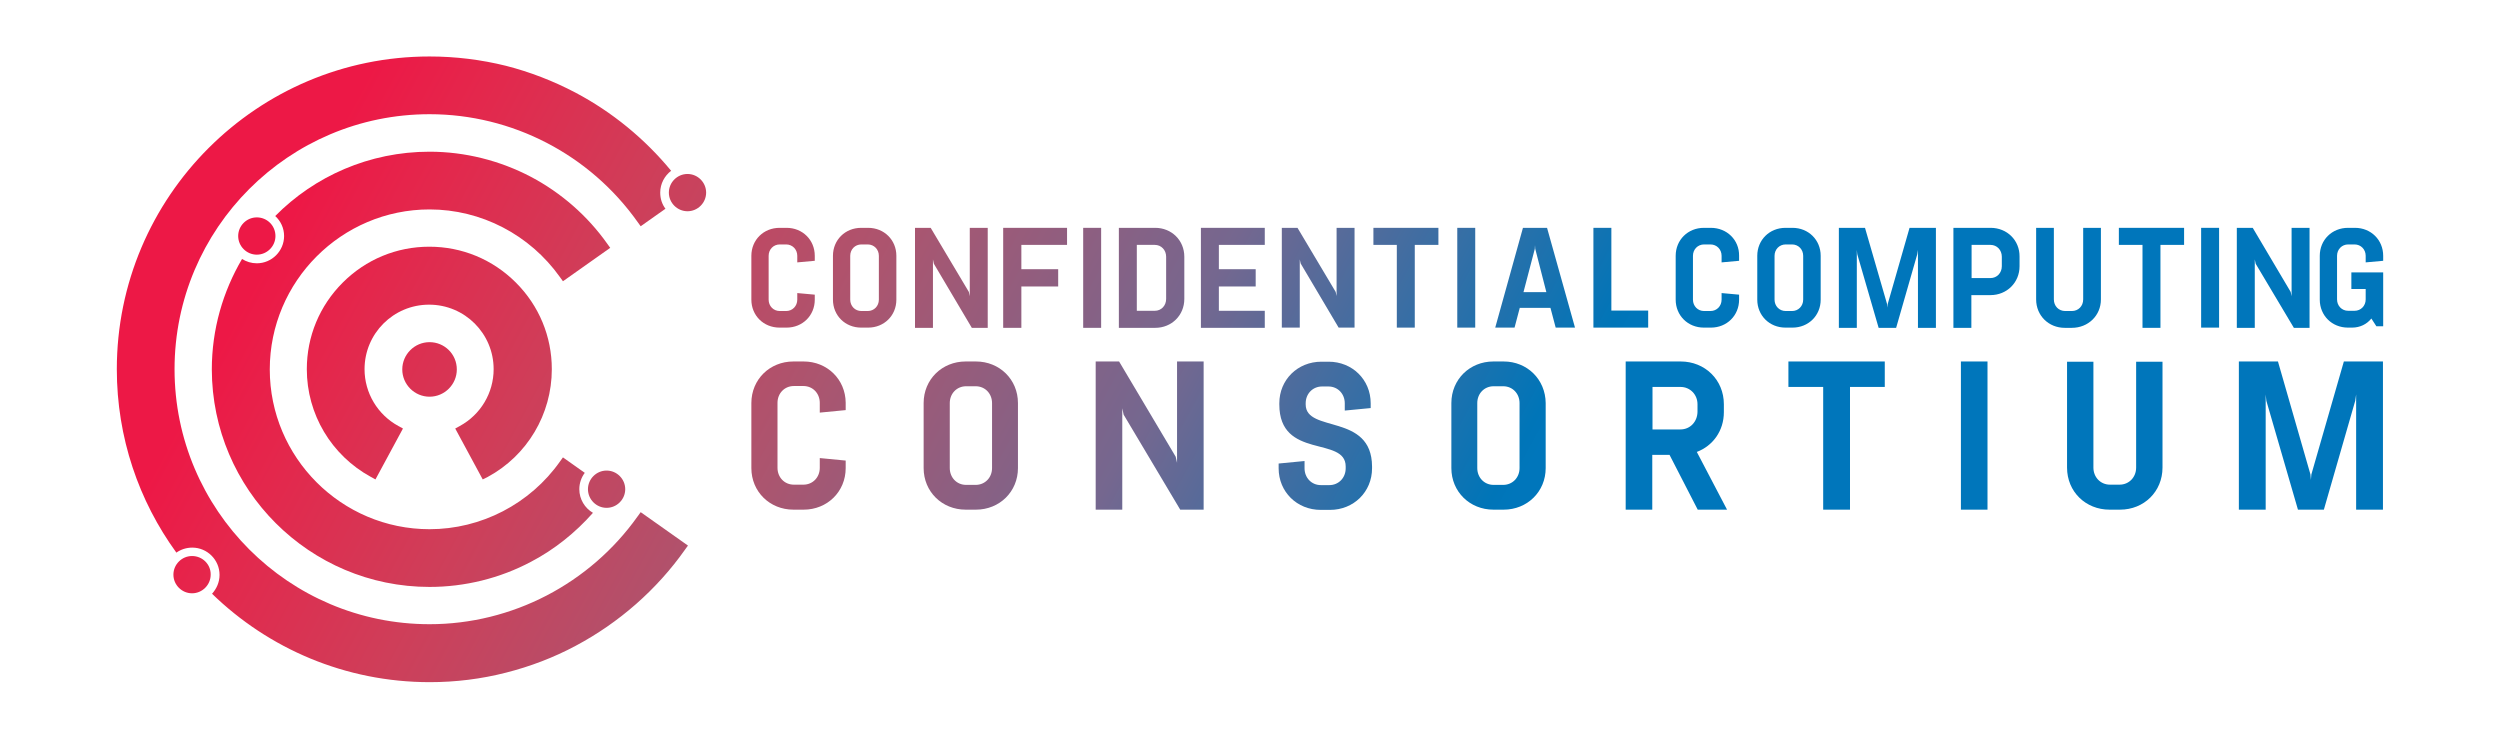 <?xml version="1.0" encoding="UTF-8"?> <svg xmlns="http://www.w3.org/2000/svg" xmlns:xlink="http://www.w3.org/1999/xlink" version="1.1" x="0" y="0" width="1100" height="325" viewBox="0, 0, 1100, 325"><g id="Background"><rect x="0" y="0" width="1100" height="325" fill="#FFFFFF"></rect></g><defs><linearGradient id="Gradient_1" gradientUnits="userSpaceOnUse" x1="120.912" y1="108.117" x2="588.841" y2="361.884" gradientTransform="matrix(1, 0, 0, 1, 0, 0)"><stop offset="0" stop-color="#ED1846"></stop><stop offset="0.087" stop-color="#E4274C"></stop><stop offset="0.243" stop-color="#CF3E59"></stop><stop offset="0.45" stop-color="#AB556F"></stop><stop offset="0.7" stop-color="#75678F"></stop><stop offset="0.984" stop-color="#0075B8"></stop><stop offset="1" stop-color="#0076BB"></stop></linearGradient><linearGradient id="Gradient_2" gradientUnits="userSpaceOnUse" x1="51.971" y1="235.239" x2="519.9" y2="489.006" gradientTransform="matrix(1, 0, 0, 1, 0, 0)"><stop offset="0" stop-color="#ED1846"></stop><stop offset="0.087" stop-color="#E4274C"></stop><stop offset="0.243" stop-color="#CF3E59"></stop><stop offset="0.45" stop-color="#AB556F"></stop><stop offset="0.7" stop-color="#75678F"></stop><stop offset="0.984" stop-color="#0075B8"></stop><stop offset="1" stop-color="#0076BB"></stop></linearGradient><linearGradient id="Gradient_3" gradientUnits="userSpaceOnUse" x1="171.95" y1="14.005" x2="639.88" y2="267.772" gradientTransform="matrix(1, 0, 0, 1, 0, 0)"><stop offset="0" stop-color="#ED1846"></stop><stop offset="0.087" stop-color="#E4274C"></stop><stop offset="0.243" stop-color="#CF3E59"></stop><stop offset="0.45" stop-color="#AB556F"></stop><stop offset="0.7" stop-color="#75678F"></stop><stop offset="0.984" stop-color="#0075B8"></stop><stop offset="1" stop-color="#0076BB"></stop></linearGradient><linearGradient id="Gradient_4" gradientUnits="userSpaceOnUse" x1="109.202" y1="129.708" x2="577.131" y2="383.475" gradientTransform="matrix(1, 0, 0, 1, 0, 0)"><stop offset="0" stop-color="#ED1846"></stop><stop offset="0.087" stop-color="#E4274C"></stop><stop offset="0.243" stop-color="#CF3E59"></stop><stop offset="0.45" stop-color="#AB556F"></stop><stop offset="0.7" stop-color="#75678F"></stop><stop offset="0.984" stop-color="#0075B8"></stop><stop offset="1" stop-color="#0076BB"></stop></linearGradient><linearGradient id="Gradient_5" gradientUnits="userSpaceOnUse" x1="113.606" y1="121.588" x2="581.535" y2="375.355" gradientTransform="matrix(1, 0, 0, 1, 0, 0)"><stop offset="0" stop-color="#ED1846"></stop><stop offset="0.087" stop-color="#E4274C"></stop><stop offset="0.243" stop-color="#CF3E59"></stop><stop offset="0.45" stop-color="#AB556F"></stop><stop offset="0.7" stop-color="#75678F"></stop><stop offset="0.984" stop-color="#0075B8"></stop><stop offset="1" stop-color="#0076BB"></stop></linearGradient><linearGradient id="Gradient_6" gradientUnits="userSpaceOnUse" x1="113.605" y1="121.59" x2="581.534" y2="375.357" gradientTransform="matrix(1, 0, 0, 1, 0, 0)"><stop offset="0" stop-color="#ED1846"></stop><stop offset="0.087" stop-color="#E4274C"></stop><stop offset="0.243" stop-color="#CF3E59"></stop><stop offset="0.45" stop-color="#AB556F"></stop><stop offset="0.7" stop-color="#75678F"></stop><stop offset="0.984" stop-color="#0075B8"></stop><stop offset="1" stop-color="#0076BB"></stop></linearGradient><linearGradient id="Gradient_7" gradientUnits="userSpaceOnUse" x1="113.609" y1="121.582" x2="581.538" y2="375.35" gradientTransform="matrix(1, 0, 0, 1, 0, 0)"><stop offset="0" stop-color="#ED1846"></stop><stop offset="0.087" stop-color="#E4274C"></stop><stop offset="0.243" stop-color="#CF3E59"></stop><stop offset="0.45" stop-color="#AB556F"></stop><stop offset="0.7" stop-color="#75678F"></stop><stop offset="0.984" stop-color="#0075B8"></stop><stop offset="1" stop-color="#0076BB"></stop></linearGradient><linearGradient id="Gradient_8" gradientUnits="userSpaceOnUse" x1="113.613" y1="121.574" x2="581.543" y2="375.341" gradientTransform="matrix(1, 0, 0, 1, 0, 0)"><stop offset="0" stop-color="#ED1846"></stop><stop offset="0.087" stop-color="#E4274C"></stop><stop offset="0.243" stop-color="#CF3E59"></stop><stop offset="0.45" stop-color="#AB556F"></stop><stop offset="0.7" stop-color="#75678F"></stop><stop offset="0.984" stop-color="#0075B8"></stop><stop offset="1" stop-color="#0076BB"></stop></linearGradient><linearGradient id="Gradient_9" gradientUnits="userSpaceOnUse" x1="166.043" y1="25.408" x2="633.972" y2="279.175" gradientTransform="matrix(1, 0, 0, 1, 0, 0)"><stop offset="0" stop-color="#ED1846"></stop><stop offset="0.087" stop-color="#E4274C"></stop><stop offset="0.243" stop-color="#CF3E59"></stop><stop offset="0.45" stop-color="#AB556F"></stop><stop offset="0.7" stop-color="#75678F"></stop><stop offset="0.984" stop-color="#0075B8"></stop><stop offset="1" stop-color="#0076BB"></stop></linearGradient><linearGradient id="Gradient_10" gradientUnits="userSpaceOnUse" x1="174.198" y1="10.371" x2="642.127" y2="264.138" gradientTransform="matrix(1, 0, 0, 1, 0, 0)"><stop offset="0" stop-color="#ED1846"></stop><stop offset="0.087" stop-color="#E4274C"></stop><stop offset="0.243" stop-color="#CF3E59"></stop><stop offset="0.45" stop-color="#AB556F"></stop><stop offset="0.7" stop-color="#75678F"></stop><stop offset="0.984" stop-color="#0075B8"></stop><stop offset="1" stop-color="#0076BB"></stop></linearGradient><linearGradient id="Gradient_11" gradientUnits="userSpaceOnUse" x1="175.25" y1="-9.712" x2="657.478" y2="251.809" gradientTransform="matrix(1, 0, 0, 1, 0, 0)"><stop offset="0" stop-color="#ED1846"></stop><stop offset="0.087" stop-color="#E4274C"></stop><stop offset="0.243" stop-color="#CF3E59"></stop><stop offset="0.45" stop-color="#AB556F"></stop><stop offset="0.7" stop-color="#75678F"></stop><stop offset="0.984" stop-color="#0075B8"></stop><stop offset="1" stop-color="#0076BB"></stop></linearGradient><linearGradient id="Gradient_12" gradientUnits="userSpaceOnUse" x1="181.127" y1="-26.54" x2="663.354" y2="234.982" gradientTransform="matrix(1, 0, 0, 1, 0, 0)"><stop offset="0" stop-color="#ED1846"></stop><stop offset="0.087" stop-color="#E4274C"></stop><stop offset="0.243" stop-color="#CF3E59"></stop><stop offset="0.45" stop-color="#AB556F"></stop><stop offset="0.7" stop-color="#75678F"></stop><stop offset="0.984" stop-color="#0075B8"></stop><stop offset="1" stop-color="#0076BB"></stop></linearGradient><linearGradient id="Gradient_13" gradientUnits="userSpaceOnUse" x1="187.45" y1="-36.725" x2="669.678" y2="224.796" gradientTransform="matrix(1, 0, 0, 1, 0, 0)"><stop offset="0" stop-color="#ED1846"></stop><stop offset="0.087" stop-color="#E4274C"></stop><stop offset="0.243" stop-color="#CF3E59"></stop><stop offset="0.45" stop-color="#AB556F"></stop><stop offset="0.7" stop-color="#75678F"></stop><stop offset="0.984" stop-color="#0075B8"></stop><stop offset="1" stop-color="#0076BB"></stop></linearGradient><linearGradient id="Gradient_14" gradientUnits="userSpaceOnUse" x1="190.49" y1="-46.669" x2="672.718" y2="214.852" gradientTransform="matrix(1, 0, 0, 1, 0, 0)"><stop offset="0" stop-color="#ED1846"></stop><stop offset="0.087" stop-color="#E4274C"></stop><stop offset="0.243" stop-color="#CF3E59"></stop><stop offset="0.45" stop-color="#AB556F"></stop><stop offset="0.7" stop-color="#75678F"></stop><stop offset="0.984" stop-color="#0075B8"></stop><stop offset="1" stop-color="#0076BB"></stop></linearGradient><linearGradient id="Gradient_15" gradientUnits="userSpaceOnUse" x1="198.035" y1="-64.515" x2="680.262" y2="197.006" gradientTransform="matrix(1, 0, 0, 1, 0, 0)"><stop offset="0" stop-color="#ED1846"></stop><stop offset="0.087" stop-color="#E4274C"></stop><stop offset="0.243" stop-color="#CF3E59"></stop><stop offset="0.45" stop-color="#AB556F"></stop><stop offset="0.7" stop-color="#75678F"></stop><stop offset="0.984" stop-color="#0075B8"></stop><stop offset="1" stop-color="#0076BB"></stop></linearGradient><linearGradient id="Gradient_16" gradientUnits="userSpaceOnUse" x1="207.445" y1="-79.826" x2="688.44" y2="181.026" gradientTransform="matrix(1, 0, 0, 1, 0, 0)"><stop offset="0" stop-color="#ED1846"></stop><stop offset="0.087" stop-color="#E4274C"></stop><stop offset="0.243" stop-color="#CF3E59"></stop><stop offset="0.45" stop-color="#AB556F"></stop><stop offset="0.7" stop-color="#75678F"></stop><stop offset="0.984" stop-color="#0075B8"></stop><stop offset="1" stop-color="#0076BB"></stop></linearGradient><linearGradient id="Gradient_17" gradientUnits="userSpaceOnUse" x1="218.988" y1="-97.32" x2="699.983" y2="163.533" gradientTransform="matrix(1, 0, 0, 1, 0, 0)"><stop offset="0" stop-color="#ED1846"></stop><stop offset="0.087" stop-color="#E4274C"></stop><stop offset="0.243" stop-color="#CF3E59"></stop><stop offset="0.45" stop-color="#AB556F"></stop><stop offset="0.7" stop-color="#75678F"></stop><stop offset="0.984" stop-color="#0075B8"></stop><stop offset="1" stop-color="#0076BB"></stop></linearGradient><linearGradient id="Gradient_18" gradientUnits="userSpaceOnUse" x1="225.442" y1="-105.429" x2="706.436" y2="155.423" gradientTransform="matrix(1, 0, 0, 1, 0, 0)"><stop offset="0" stop-color="#ED1846"></stop><stop offset="0.087" stop-color="#E4274C"></stop><stop offset="0.243" stop-color="#CF3E59"></stop><stop offset="0.45" stop-color="#AB556F"></stop><stop offset="0.7" stop-color="#75678F"></stop><stop offset="0.984" stop-color="#0075B8"></stop><stop offset="1" stop-color="#0076BB"></stop></linearGradient><linearGradient id="Gradient_19" gradientUnits="userSpaceOnUse" x1="233.301" y1="-114.235" x2="714.296" y2="146.618" gradientTransform="matrix(1, 0, 0, 1, 0, 0)"><stop offset="0" stop-color="#ED1846"></stop><stop offset="0.087" stop-color="#E4274C"></stop><stop offset="0.243" stop-color="#CF3E59"></stop><stop offset="0.45" stop-color="#AB556F"></stop><stop offset="0.7" stop-color="#75678F"></stop><stop offset="0.984" stop-color="#0075B8"></stop><stop offset="1" stop-color="#0076BB"></stop></linearGradient><linearGradient id="Gradient_20" gradientUnits="userSpaceOnUse" x1="243.812" y1="-127.93" x2="724.807" y2="132.923" gradientTransform="matrix(1, 0, 0, 1, 0, 0)"><stop offset="0" stop-color="#ED1846"></stop><stop offset="0.087" stop-color="#E4274C"></stop><stop offset="0.243" stop-color="#CF3E59"></stop><stop offset="0.45" stop-color="#AB556F"></stop><stop offset="0.7" stop-color="#75678F"></stop><stop offset="0.984" stop-color="#0075B8"></stop><stop offset="1" stop-color="#0076BB"></stop></linearGradient><linearGradient id="Gradient_21" gradientUnits="userSpaceOnUse" x1="261.574" y1="-143.37" x2="729.504" y2="110.397" gradientTransform="matrix(1, 0, 0, 1, 0, 0)"><stop offset="0" stop-color="#ED1846"></stop><stop offset="0.087" stop-color="#E4274C"></stop><stop offset="0.243" stop-color="#CF3E59"></stop><stop offset="0.45" stop-color="#AB556F"></stop><stop offset="0.7" stop-color="#75678F"></stop><stop offset="0.984" stop-color="#0075B8"></stop><stop offset="1" stop-color="#0076BB"></stop></linearGradient><linearGradient id="Gradient_22" gradientUnits="userSpaceOnUse" x1="269.718" y1="-158.407" x2="737.647" y2="95.361" gradientTransform="matrix(1, 0, 0, 1, 0, 0)"><stop offset="0" stop-color="#ED1846"></stop><stop offset="0.087" stop-color="#E4274C"></stop><stop offset="0.243" stop-color="#CF3E59"></stop><stop offset="0.45" stop-color="#AB556F"></stop><stop offset="0.7" stop-color="#75678F"></stop><stop offset="0.984" stop-color="#0075B8"></stop><stop offset="1" stop-color="#0076BB"></stop></linearGradient><linearGradient id="Gradient_23" gradientUnits="userSpaceOnUse" x1="262.244" y1="-185.888" x2="744.471" y2="75.634" gradientTransform="matrix(1, 0, 0, 1, 0, 0)"><stop offset="0" stop-color="#ED1846"></stop><stop offset="0.087" stop-color="#E4274C"></stop><stop offset="0.243" stop-color="#CF3E59"></stop><stop offset="0.45" stop-color="#AB556F"></stop><stop offset="0.7" stop-color="#75678F"></stop><stop offset="0.984" stop-color="#0075B8"></stop><stop offset="1" stop-color="#0076BB"></stop></linearGradient><linearGradient id="Gradient_24" gradientUnits="userSpaceOnUse" x1="269.316" y1="-203.211" x2="751.544" y2="58.311" gradientTransform="matrix(1, 0, 0, 1, 0, 0)"><stop offset="0" stop-color="#ED1846"></stop><stop offset="0.087" stop-color="#E4274C"></stop><stop offset="0.243" stop-color="#CF3E59"></stop><stop offset="0.45" stop-color="#AB556F"></stop><stop offset="0.7" stop-color="#75678F"></stop><stop offset="0.984" stop-color="#0075B8"></stop><stop offset="1" stop-color="#0076BB"></stop></linearGradient><linearGradient id="Gradient_25" gradientUnits="userSpaceOnUse" x1="288.463" y1="-217.412" x2="763.895" y2="40.424" gradientTransform="matrix(1, 0, 0, 1, 0, 0)"><stop offset="0" stop-color="#ED1846"></stop><stop offset="0.087" stop-color="#E4274C"></stop><stop offset="0.243" stop-color="#CF3E59"></stop><stop offset="0.45" stop-color="#AB556F"></stop><stop offset="0.7" stop-color="#75678F"></stop><stop offset="0.984" stop-color="#0075B8"></stop><stop offset="1" stop-color="#0076BB"></stop></linearGradient><linearGradient id="Gradient_26" gradientUnits="userSpaceOnUse" x1="289.698" y1="-236.817" x2="771.926" y2="24.705" gradientTransform="matrix(1, 0, 0, 1, 0, 0)"><stop offset="0" stop-color="#ED1846"></stop><stop offset="0.087" stop-color="#E4274C"></stop><stop offset="0.243" stop-color="#CF3E59"></stop><stop offset="0.45" stop-color="#AB556F"></stop><stop offset="0.7" stop-color="#75678F"></stop><stop offset="0.984" stop-color="#0075B8"></stop><stop offset="1" stop-color="#0076BB"></stop></linearGradient><linearGradient id="Gradient_27" gradientUnits="userSpaceOnUse" x1="297.058" y1="-244.064" x2="778.052" y2="16.789" gradientTransform="matrix(1, 0, 0, 1, 0, 0)"><stop offset="0" stop-color="#ED1846"></stop><stop offset="0.087" stop-color="#E4274C"></stop><stop offset="0.243" stop-color="#CF3E59"></stop><stop offset="0.45" stop-color="#AB556F"></stop><stop offset="0.7" stop-color="#75678F"></stop><stop offset="0.984" stop-color="#0075B8"></stop><stop offset="1" stop-color="#0076BB"></stop></linearGradient><linearGradient id="Gradient_28" gradientUnits="userSpaceOnUse" x1="299.882" y1="-257.544" x2="782.11" y2="3.978" gradientTransform="matrix(1, 0, 0, 1, 0, 0)"><stop offset="0" stop-color="#ED1846"></stop><stop offset="0.087" stop-color="#E4274C"></stop><stop offset="0.243" stop-color="#CF3E59"></stop><stop offset="0.45" stop-color="#AB556F"></stop><stop offset="0.7" stop-color="#75678F"></stop><stop offset="0.984" stop-color="#0075B8"></stop><stop offset="1" stop-color="#0076BB"></stop></linearGradient><linearGradient id="Gradient_29" gradientUnits="userSpaceOnUse" x1="325.201" y1="-262.538" x2="793.13" y2="-8.771" gradientTransform="matrix(1, 0, 0, 1, 0, 0)"><stop offset="0" stop-color="#ED1846"></stop><stop offset="0.087" stop-color="#E4274C"></stop><stop offset="0.243" stop-color="#CF3E59"></stop><stop offset="0.45" stop-color="#AB556F"></stop><stop offset="0.7" stop-color="#75678F"></stop><stop offset="0.984" stop-color="#0075B8"></stop><stop offset="1" stop-color="#0076BB"></stop></linearGradient><linearGradient id="Gradient_30" gradientUnits="userSpaceOnUse" x1="137.388" y1="75.671" x2="607.328" y2="330.528" gradientTransform="matrix(1, 0, 0, 1, 0, 0)"><stop offset="0" stop-color="#ED1846"></stop><stop offset="0.087" stop-color="#E4274C"></stop><stop offset="0.243" stop-color="#CF3E59"></stop><stop offset="0.45" stop-color="#AB556F"></stop><stop offset="0.7" stop-color="#75678F"></stop><stop offset="0.984" stop-color="#0075B8"></stop><stop offset="1" stop-color="#0076BB"></stop></linearGradient><linearGradient id="Gradient_31" gradientUnits="userSpaceOnUse" x1="154.631" y1="43.876" x2="624.571" y2="298.734" gradientTransform="matrix(1, 0, 0, 1, 0, 0)"><stop offset="0" stop-color="#ED1846"></stop><stop offset="0.087" stop-color="#E4274C"></stop><stop offset="0.243" stop-color="#CF3E59"></stop><stop offset="0.45" stop-color="#AB556F"></stop><stop offset="0.7" stop-color="#75678F"></stop><stop offset="0.984" stop-color="#0075B8"></stop><stop offset="1" stop-color="#0076BB"></stop></linearGradient><linearGradient id="Gradient_32" gradientUnits="userSpaceOnUse" x1="161.912" y1="5.154" x2="645.286" y2="267.296" gradientTransform="matrix(1, 0, 0, 1, 0, 0)"><stop offset="0" stop-color="#ED1846"></stop><stop offset="0.087" stop-color="#E4274C"></stop><stop offset="0.243" stop-color="#CF3E59"></stop><stop offset="0.45" stop-color="#AB556F"></stop><stop offset="0.7" stop-color="#75678F"></stop><stop offset="0.984" stop-color="#0075B8"></stop><stop offset="1" stop-color="#0076BB"></stop></linearGradient><linearGradient id="Gradient_33" gradientUnits="userSpaceOnUse" x1="187.688" y1="-22.633" x2="657.627" y2="232.224" gradientTransform="matrix(1, 0, 0, 1, 0, 0)"><stop offset="0" stop-color="#ED1846"></stop><stop offset="0.087" stop-color="#E4274C"></stop><stop offset="0.243" stop-color="#CF3E59"></stop><stop offset="0.45" stop-color="#AB556F"></stop><stop offset="0.7" stop-color="#75678F"></stop><stop offset="0.984" stop-color="#0075B8"></stop><stop offset="1" stop-color="#0076BB"></stop></linearGradient><linearGradient id="Gradient_34" gradientUnits="userSpaceOnUse" x1="205.832" y1="-54.238" x2="675.771" y2="200.619" gradientTransform="matrix(1, 0, 0, 1, 0, 0)"><stop offset="0" stop-color="#ED1846"></stop><stop offset="0.087" stop-color="#E4274C"></stop><stop offset="0.243" stop-color="#CF3E59"></stop><stop offset="0.45" stop-color="#AB556F"></stop><stop offset="0.7" stop-color="#75678F"></stop><stop offset="0.984" stop-color="#0075B8"></stop><stop offset="1" stop-color="#0076BB"></stop></linearGradient><linearGradient id="Gradient_35" gradientUnits="userSpaceOnUse" x1="207.697" y1="-91.564" x2="691.07" y2="170.579" gradientTransform="matrix(1, 0, 0, 1, 0, 0)"><stop offset="0" stop-color="#ED1846"></stop><stop offset="0.087" stop-color="#E4274C"></stop><stop offset="0.243" stop-color="#CF3E59"></stop><stop offset="0.45" stop-color="#AB556F"></stop><stop offset="0.7" stop-color="#75678F"></stop><stop offset="0.984" stop-color="#0075B8"></stop><stop offset="1" stop-color="#0076BB"></stop></linearGradient><linearGradient id="Gradient_36" gradientUnits="userSpaceOnUse" x1="225.614" y1="-128.372" x2="708.988" y2="133.771" gradientTransform="matrix(1, 0, 0, 1, 0, 0)"><stop offset="0" stop-color="#ED1846"></stop><stop offset="0.087" stop-color="#E4274C"></stop><stop offset="0.243" stop-color="#CF3E59"></stop><stop offset="0.45" stop-color="#AB556F"></stop><stop offset="0.7" stop-color="#75678F"></stop><stop offset="0.984" stop-color="#0075B8"></stop><stop offset="1" stop-color="#0076BB"></stop></linearGradient><linearGradient id="Gradient_37" gradientUnits="userSpaceOnUse" x1="238.361" y1="-150.167" x2="721.734" y2="111.976" gradientTransform="matrix(1, 0, 0, 1, 0, 0)"><stop offset="0" stop-color="#ED1846"></stop><stop offset="0.087" stop-color="#E4274C"></stop><stop offset="0.243" stop-color="#CF3E59"></stop><stop offset="0.45" stop-color="#AB556F"></stop><stop offset="0.7" stop-color="#75678F"></stop><stop offset="0.984" stop-color="#0075B8"></stop><stop offset="1" stop-color="#0076BB"></stop></linearGradient><linearGradient id="Gradient_38" gradientUnits="userSpaceOnUse" x1="261.291" y1="-174.953" x2="737.853" y2="83.496" gradientTransform="matrix(1, 0, 0, 1, 0, 0)"><stop offset="0" stop-color="#ED1846"></stop><stop offset="0.087" stop-color="#E4274C"></stop><stop offset="0.243" stop-color="#CF3E59"></stop><stop offset="0.45" stop-color="#AB556F"></stop><stop offset="0.7" stop-color="#75678F"></stop><stop offset="0.984" stop-color="#0075B8"></stop><stop offset="1" stop-color="#0076BB"></stop></linearGradient><linearGradient id="Gradient_39" gradientUnits="userSpaceOnUse" x1="266.92" y1="-214.988" x2="750.293" y2="47.155" gradientTransform="matrix(1, 0, 0, 1, 0, 0)"><stop offset="0" stop-color="#ED1846"></stop><stop offset="0.087" stop-color="#E4274C"></stop><stop offset="0.243" stop-color="#CF3E59"></stop><stop offset="0.45" stop-color="#AB556F"></stop><stop offset="0.7" stop-color="#75678F"></stop><stop offset="0.984" stop-color="#0075B8"></stop><stop offset="1" stop-color="#0076BB"></stop></linearGradient></defs><g id="Layer_2"><path d="M0,0 L1100,0 L1100,325 L0,325 L0,0 z" fill="#FFFFFF"></path></g><g id="Layer_1"><g><path d="M113,95.65 C108.5,95.65 104.8,99.35 104.8,103.85 C104.8,108.35 108.5,112.05 113,112.05 C117.5,112.05 121.2,108.35 121.2,103.85 C121.2,99.25 117.5,95.65 113,95.65 z" fill="url(#Gradient_1)"></path><path d="M84.5,244.65 C80,244.65 76.3,248.35 76.3,252.85 C76.3,257.35 80,261.05 84.5,261.05 C89,261.05 92.7,257.35 92.7,252.85 C92.8,248.35 89.1,244.65 84.5,244.65 z" fill="url(#Gradient_2)"></path><path d="M302.5,76.55 C298,76.55 294.3,80.25 294.3,84.75 C294.3,89.25 298,92.95 302.5,92.95 C307,92.95 310.7,89.25 310.7,84.75 C310.7,80.25 307,76.55 302.5,76.55 z" fill="url(#Gradient_3)"></path><path d="M266.9,207.05 C262.4,207.05 258.7,210.75 258.7,215.25 C258.7,219.75 262.4,223.45 266.9,223.45 C271.4,223.45 275.1,219.75 275.1,215.25 C275.1,210.75 271.4,207.05 266.9,207.05 z" fill="url(#Gradient_4)"></path><path d="M189,258.25 C204.5,258.25 220,254.45 233.7,247.15 C244,241.75 253.2,234.35 260.9,225.65 C257.3,223.55 254.9,219.65 254.9,215.25 C254.9,212.55 255.8,210.05 257.3,208.05 L247.7,201.25 L246.4,203.05 C233.2,221.75 211.7,232.85 189,232.85 C150.2,232.85 118.7,201.25 118.7,162.55 C118.7,123.75 150.3,92.15 189,92.15 C211.7,92.15 233.1,103.25 246.4,121.95 L247.7,123.75 L268.5,109.05 L267.2,107.25 C258.5,94.95 246.9,84.85 233.7,77.85 C220,70.65 204.6,66.75 189,66.75 C162.5,66.75 138.4,77.55 121.1,95.05 C123.5,97.25 125,100.35 125,103.85 C125,110.45 119.6,115.85 113,115.85 C110.6,115.85 108.4,115.15 106.5,113.95 C98.1,128.25 93.2,144.85 93.2,162.55 C93.3,215.35 136.2,258.25 189,258.25 z" fill="url(#Gradient_5)"></path><path d="M281.9,99.55 L292.8,91.85 C291.3,89.85 290.5,87.45 290.5,84.75 C290.5,80.85 292.4,77.35 295.3,75.15 C283.7,61.05 269.3,49.25 253.2,40.75 C243.5,35.65 233.2,31.65 222.6,28.95 C211.7,26.25 200.4,24.85 189,24.85 C113.1,24.85 51.4,86.55 51.4,162.45 C51.4,192.55 61.1,220.45 77.6,243.15 C79.6,241.75 82,240.95 84.6,240.95 C91.2,240.95 96.6,246.35 96.6,252.95 C96.6,256.15 95.3,259.05 93.3,261.25 C118.1,285.35 151.9,300.15 189.1,300.15 C200.5,300.15 211.8,298.75 222.7,295.95 C233.3,293.25 243.6,289.35 253.3,284.15 C272.3,274.05 289,259.45 301.4,241.85 L302.7,240.05 L281.9,225.35 L280.6,227.15 C259.5,256.85 225.3,274.65 189,274.65 C127.1,274.65 76.8,224.35 76.8,162.45 C76.8,100.55 127.1,50.25 189,50.25 C225.3,50.25 259.5,67.95 280.6,97.75 L281.9,99.55 z" fill="url(#Gradient_6)"></path><path d="M189,150.55 C182.4,150.55 177,155.95 177,162.55 C177,169.15 182.4,174.55 189,174.55 C195.6,174.55 201,169.15 201,162.55 C201,155.85 195.6,150.55 189,150.55 z" fill="url(#Gradient_7)"></path><path d="M214.6,209.85 C232,200.45 242.8,182.25 242.8,162.45 C242.8,148.05 237.2,134.55 227,124.35 C216.8,114.15 203.3,108.55 188.9,108.55 C174.5,108.55 161,114.15 150.8,124.35 C140.6,134.55 135,148.05 135,162.45 C135,182.25 145.8,200.35 163.2,209.85 L165.2,210.95 L177.3,188.55 L175.3,187.45 C166.1,182.45 160.4,172.85 160.4,162.45 C160.4,146.75 173.1,134.05 188.8,134.05 C204.5,134.05 217.2,146.75 217.2,162.45 C217.2,172.85 211.5,182.45 202.3,187.45 L200.3,188.55 L212.4,210.95 L214.6,209.85 z" fill="url(#Gradient_8)"></path><g><path d="M343,144.15 L346.1,144.15 C353.1,144.15 358.5,138.85 358.5,131.85 L358.5,129.65 L350.8,128.95 L350.8,131.85 C350.8,134.65 348.7,136.85 345.9,136.85 L343.1,136.85 C340.3,136.85 338.2,134.65 338.2,131.85 L338.2,112.55 C338.2,109.75 340.3,107.55 343.1,107.55 L345.9,107.55 C348.7,107.55 350.8,109.75 350.8,112.55 L350.8,115.45 L358.5,114.75 L358.5,112.55 C358.5,105.55 353.1,100.25 346.1,100.25 L343,100.25 C336,100.25 330.6,105.55 330.6,112.55 L330.6,131.85 C330.6,138.85 336,144.15 343,144.15 z" fill="url(#Gradient_9)"></path><path d="M382,100.25 L378.9,100.25 C371.9,100.25 366.5,105.55 366.5,112.55 L366.5,131.85 C366.5,138.85 371.9,144.15 378.9,144.15 L382,144.15 C389,144.15 394.4,138.85 394.4,131.85 L394.4,112.55 C394.4,105.55 389,100.25 382,100.25 z M386.7,131.85 C386.7,134.65 384.6,136.85 381.8,136.85 L379,136.85 C376.2,136.85 374.1,134.65 374.1,131.85 L374.1,112.55 C374.1,109.75 376.2,107.55 379,107.55 L381.8,107.55 C384.6,107.55 386.7,109.75 386.7,112.55 L386.7,131.85 z" fill="url(#Gradient_10)"></path><path d="M410.5,114.15 L410.9,116.05 L427.6,144.25 L434.6,144.25 L434.6,100.25 L426.7,100.25 L426.7,130.35 L426.3,128.45 L409.5,100.25 L402.6,100.25 L402.6,144.25 L410.5,144.25 z" fill="url(#Gradient_11)"></path><path d="M441.4,144.25 L449.4,144.25 L449.4,126.05 L465.6,126.05 L465.6,118.45 L449.4,118.45 L449.4,107.75 L469.5,107.75 L469.5,100.25 L441.4,100.25 z" fill="url(#Gradient_12)"></path><path d="M476.6,100.25 L484.5,100.25 L484.5,144.25 L476.6,144.25 z" fill="url(#Gradient_13)"></path><path d="M521.1,131.55 L521.1,112.95 C521.1,105.75 515.5,100.25 508.3,100.25 L492.3,100.25 L492.3,144.25 L508.3,144.25 C515.5,144.25 521.1,138.75 521.1,131.55 z M500.2,136.75 L500.2,107.75 L508.1,107.75 C511,107.75 513.1,110.05 513.1,112.95 L513.1,131.55 C513.1,134.45 511,136.75 508.1,136.75 L500.2,136.75 z" fill="url(#Gradient_14)"></path><path d="M528.4,144.25 L556.5,144.25 L556.5,136.75 L536.3,136.75 L536.3,126.05 L552.5,126.05 L552.5,118.45 L536.3,118.45 L536.3,107.75 L556.5,107.75 L556.5,100.25 L528.4,100.25 z" fill="url(#Gradient_15)"></path><path d="M571.9,114.15 L572.3,115.95 L589,144.15 L596,144.15 L596,100.25 L588.1,100.25 L588.1,130.25 L587.7,128.45 L570.9,100.25 L564,100.25 L564,144.15 L571.9,144.15 z" fill="url(#Gradient_16)"></path><path d="M604.3,107.75 L614.6,107.75 L614.6,144.15 L622.5,144.15 L622.5,107.75 L632.9,107.75 L632.9,100.25 L604.3,100.25 z" fill="url(#Gradient_17)"></path><path d="M641.2,100.25 L649.1,100.25 L649.1,144.15 L641.2,144.15 z" fill="url(#Gradient_18)"></path><path d="M670.1,100.25 L657.9,144.15 L666.4,144.15 L668.7,135.45 L682.2,135.45 L684.5,144.15 L693,144.15 L680.7,100.25 L670.1,100.25 z M670.3,128.65 L675.3,109.55 L675.4,107.85 L675.5,109.45 L680.4,128.55 L670.3,128.55 z" fill="url(#Gradient_19)"></path><path d="M709,100.25 L701.1,100.25 L701.1,144.15 L725.2,144.15 L725.2,136.65 L709,136.65 z" fill="url(#Gradient_20)"></path><path d="M752.8,100.25 L749.7,100.25 C742.7,100.25 737.3,105.55 737.3,112.55 L737.3,131.85 C737.3,138.85 742.7,144.15 749.7,144.15 L752.8,144.15 C759.8,144.15 765.2,138.85 765.2,131.85 L765.2,129.65 L757.5,128.95 L757.5,131.85 C757.5,134.65 755.4,136.85 752.6,136.85 L749.8,136.85 C747,136.85 744.9,134.65 744.9,131.85 L744.9,112.55 C744.9,109.75 747,107.55 749.8,107.55 L752.6,107.55 C755.4,107.55 757.5,109.75 757.5,112.55 L757.5,115.45 L765.2,114.75 L765.2,112.55 C765.3,105.55 759.8,100.25 752.8,100.25 z" fill="url(#Gradient_21)"></path><path d="M801.1,131.85 L801.1,112.55 C801.1,105.55 795.7,100.25 788.7,100.25 L785.6,100.25 C778.6,100.25 773.2,105.55 773.2,112.55 L773.2,131.85 C773.2,138.85 778.6,144.15 785.6,144.15 L788.7,144.15 C795.7,144.15 801.1,138.85 801.1,131.85 z M793.4,131.85 C793.4,134.65 791.3,136.85 788.5,136.85 L785.7,136.85 C782.9,136.85 780.8,134.65 780.8,131.85 L780.8,112.55 C780.8,109.75 782.9,107.55 785.7,107.55 L788.5,107.55 C791.3,107.55 793.4,109.75 793.4,112.55 L793.4,131.85 z" fill="url(#Gradient_22)"></path><path d="M830.6,133.75 L830.4,135.35 L830.3,133.75 L820.6,100.25 L809.1,100.25 L809.1,144.25 L817,144.25 L817,109.95 L817.2,111.85 L826.6,144.25 L834.3,144.25 L843.6,111.85 L843.9,109.95 L843.9,144.25 L851.8,144.25 L851.8,100.25 L840.2,100.25 z" fill="url(#Gradient_23)"></path><path d="M875.9,100.25 L859.5,100.25 L859.5,144.25 L867.4,144.25 L867.4,129.85 L875.8,129.85 C883,129.85 888.6,124.35 888.6,117.15 L888.6,112.95 C888.7,105.75 883.1,100.25 875.9,100.25 z M880.8,117.15 C880.8,120.05 878.7,122.35 875.8,122.35 L867.5,122.35 L867.5,107.75 L875.8,107.75 C878.7,107.75 880.8,110.05 880.8,112.95 L880.8,117.15 z" fill="url(#Gradient_24)"></path><path d="M924.4,131.75 L924.4,100.25 L916.6,100.25 L916.6,131.75 C916.6,134.65 914.5,136.85 911.6,136.85 L908.7,136.85 C905.8,136.85 903.7,134.65 903.7,131.75 L903.7,100.25 L895.9,100.25 L895.9,131.75 C895.9,138.85 901.4,144.25 908.5,144.25 L911.6,144.25 C918.8,144.25 924.4,138.85 924.4,131.75 z" fill="url(#Gradient_25)"></path><path d="M932.3,107.75 L942.7,107.75 L942.7,144.25 L950.6,144.25 L950.6,107.75 L961,107.75 L961,100.25 L932.3,100.25 z" fill="url(#Gradient_26)"></path><path d="M968.5,100.25 L976.4,100.25 L976.4,144.15 L968.5,144.15 z" fill="url(#Gradient_27)"></path><path d="M992.1,114.15 L992.5,116.05 L1009.3,144.25 L1016.2,144.25 L1016.2,100.25 L1008.3,100.25 L1008.3,130.35 L1007.9,128.45 L991.2,100.25 L984.2,100.25 L984.2,144.25 L992.1,144.25 z" fill="url(#Gradient_28)"></path><path d="M1048.6,114.75 L1048.6,112.55 C1048.6,105.55 1043.2,100.25 1036.2,100.25 L1033.1,100.25 C1026.1,100.25 1020.7,105.55 1020.7,112.55 L1020.7,131.85 C1020.7,138.85 1026.1,144.15 1033.1,144.15 L1034.9,144.15 C1038.4,144.15 1041.4,142.65 1043.4,140.15 L1045.6,143.55 L1048.6,143.55 L1048.6,119.85 L1040.9,119.85 L1034.6,119.85 L1034.6,127.15 L1040.9,127.15 L1040.9,131.75 C1040.9,134.55 1038.8,136.75 1036,136.75 L1033.2,136.75 C1030.4,136.75 1028.3,134.55 1028.3,131.75 L1028.3,112.55 C1028.3,109.75 1030.4,107.55 1033.2,107.55 L1036,107.55 C1038.8,107.55 1040.9,109.75 1040.9,112.55 L1040.9,115.45 L1048.6,114.75 z" fill="url(#Gradient_29)"></path></g><g><path d="M353.6,159.05 L349.1,159.05 C338.7,159.05 330.6,166.95 330.6,177.35 L330.6,205.95 C330.6,216.35 338.7,224.25 349.1,224.25 L353.6,224.25 C364,224.25 372.1,216.35 372.1,205.95 L372.1,202.65 L360.7,201.55 L360.7,205.85 C360.7,210.05 357.6,213.25 353.5,213.25 L349.3,213.25 C345.1,213.25 342.1,209.95 342.1,205.85 L342.1,177.25 C342.1,173.05 345.2,169.85 349.3,169.85 L353.5,169.85 C357.7,169.85 360.7,173.15 360.7,177.25 L360.7,181.55 L372.1,180.45 L372.1,177.15 C372,166.95 364,159.05 353.6,159.05 z" fill="url(#Gradient_30)"></path><path d="M429.4,159.05 L424.9,159.05 C414.5,159.05 406.4,166.95 406.4,177.35 L406.4,205.95 C406.4,216.35 414.5,224.25 424.9,224.25 L429.4,224.25 C439.8,224.25 447.9,216.35 447.9,205.95 L447.9,177.35 C447.9,166.95 439.8,159.05 429.4,159.05 z M436.5,205.95 C436.5,210.15 433.4,213.35 429.3,213.35 L425.1,213.35 C420.9,213.35 417.9,210.05 417.9,205.95 L417.9,177.35 C417.9,173.15 421,169.95 425.1,169.95 L429.3,169.95 C433.5,169.95 436.5,173.25 436.5,177.35 L436.5,205.95 z" fill="url(#Gradient_31)"></path><path d="M517.9,203.65 L517.3,200.95 L492.4,159.05 L482.1,159.05 L482.1,224.25 L493.8,224.25 L493.8,179.65 L494.4,182.45 L519.3,224.25 L529.6,224.25 L529.6,159.05 L517.9,159.05 z" fill="url(#Gradient_32)"></path><path d="M574.5,177.95 L574.5,177.45 C574.5,173.25 577.6,170.05 581.7,170.05 L584.5,170.05 C588.7,170.05 591.7,173.35 591.7,177.45 L591.7,180.65 L603.1,179.55 L603.1,177.45 C603.1,167.05 595,159.15 584.6,159.15 L581.4,159.15 C571,159.15 562.9,167.05 562.9,177.45 L562.9,177.95 C562.9,202.35 592.1,191.75 592.1,205.25 L592.1,206.05 C592.1,210.25 589,213.45 584.9,213.45 L581.2,213.45 C577,213.45 574,210.15 574,206.05 L574,202.85 L562.6,203.95 L562.6,206.05 C562.6,216.45 570.7,224.35 581.1,224.35 L585.2,224.35 C595.6,224.35 603.7,216.45 603.7,206.05 L603.7,205.25 C603.6,181.65 574.5,190.65 574.5,177.95 z" fill="url(#Gradient_33)"></path><path d="M661.6,159.05 L657.1,159.05 C646.7,159.05 638.6,166.95 638.6,177.35 L638.6,205.95 C638.6,216.35 646.7,224.25 657.1,224.25 L661.6,224.25 C672,224.25 680.1,216.35 680.1,205.95 L680.1,177.35 C680,166.95 672,159.05 661.6,159.05 z M668.6,205.95 C668.6,210.15 665.5,213.35 661.4,213.35 L657.2,213.35 C653,213.35 650,210.05 650,205.95 L650,177.35 C650,173.15 653.1,169.95 657.2,169.95 L661.4,169.95 C665.6,169.95 668.6,173.25 668.6,177.35 L668.6,205.95 z" fill="url(#Gradient_34)"></path><path d="M758.5,181.35 L758.5,177.85 C758.5,167.15 750.2,159.05 739.5,159.05 L715.3,159.05 L715.3,224.25 L727,224.25 L727,200.15 L734.6,200.15 L747,224.25 L759.9,224.25 L746.6,198.85 C753.7,196.15 758.5,189.55 758.5,181.35 z M739.4,188.95 L727.1,188.95 L727.1,170.25 L739.4,170.25 C743.7,170.25 746.9,173.65 746.9,177.85 L746.9,181.25 C746.8,185.65 743.6,188.95 739.4,188.95 z" fill="url(#Gradient_35)"></path><path d="M786.9,170.25 L802.2,170.25 L802.2,224.25 L814,224.25 L814,170.25 L829.3,170.25 L829.3,159.05 L786.9,159.05 z" fill="url(#Gradient_36)"></path><path d="M862.8,159.05 L874.5,159.05 L874.5,224.25 L862.8,224.25 z" fill="url(#Gradient_37)"></path><path d="M939.9,205.75 C939.9,209.95 936.8,213.25 932.6,213.25 L928.4,213.25 C924.2,213.25 921.1,209.95 921.1,205.75 L921.1,159.15 L909.5,159.15 L909.5,205.75 C909.5,216.35 917.7,224.25 928.2,224.25 L932.8,224.25 C943.4,224.25 951.5,216.25 951.5,205.75 L951.5,159.15 L939.9,159.15 L939.9,205.75 z" fill="url(#Gradient_38)"></path><path d="M1017,208.75 L1016.8,211.15 L1016.6,208.75 L1002.3,159.05 L985.1,159.05 L985.1,224.25 L996.9,224.25 L996.9,173.55 L997.2,176.35 L1011.1,224.25 L1022.5,224.25 L1036.3,176.35 L1036.7,173.55 L1036.7,224.25 L1048.5,224.25 L1048.5,159.05 L1031.3,159.05 z" fill="url(#Gradient_39)"></path></g></g></g></svg> 